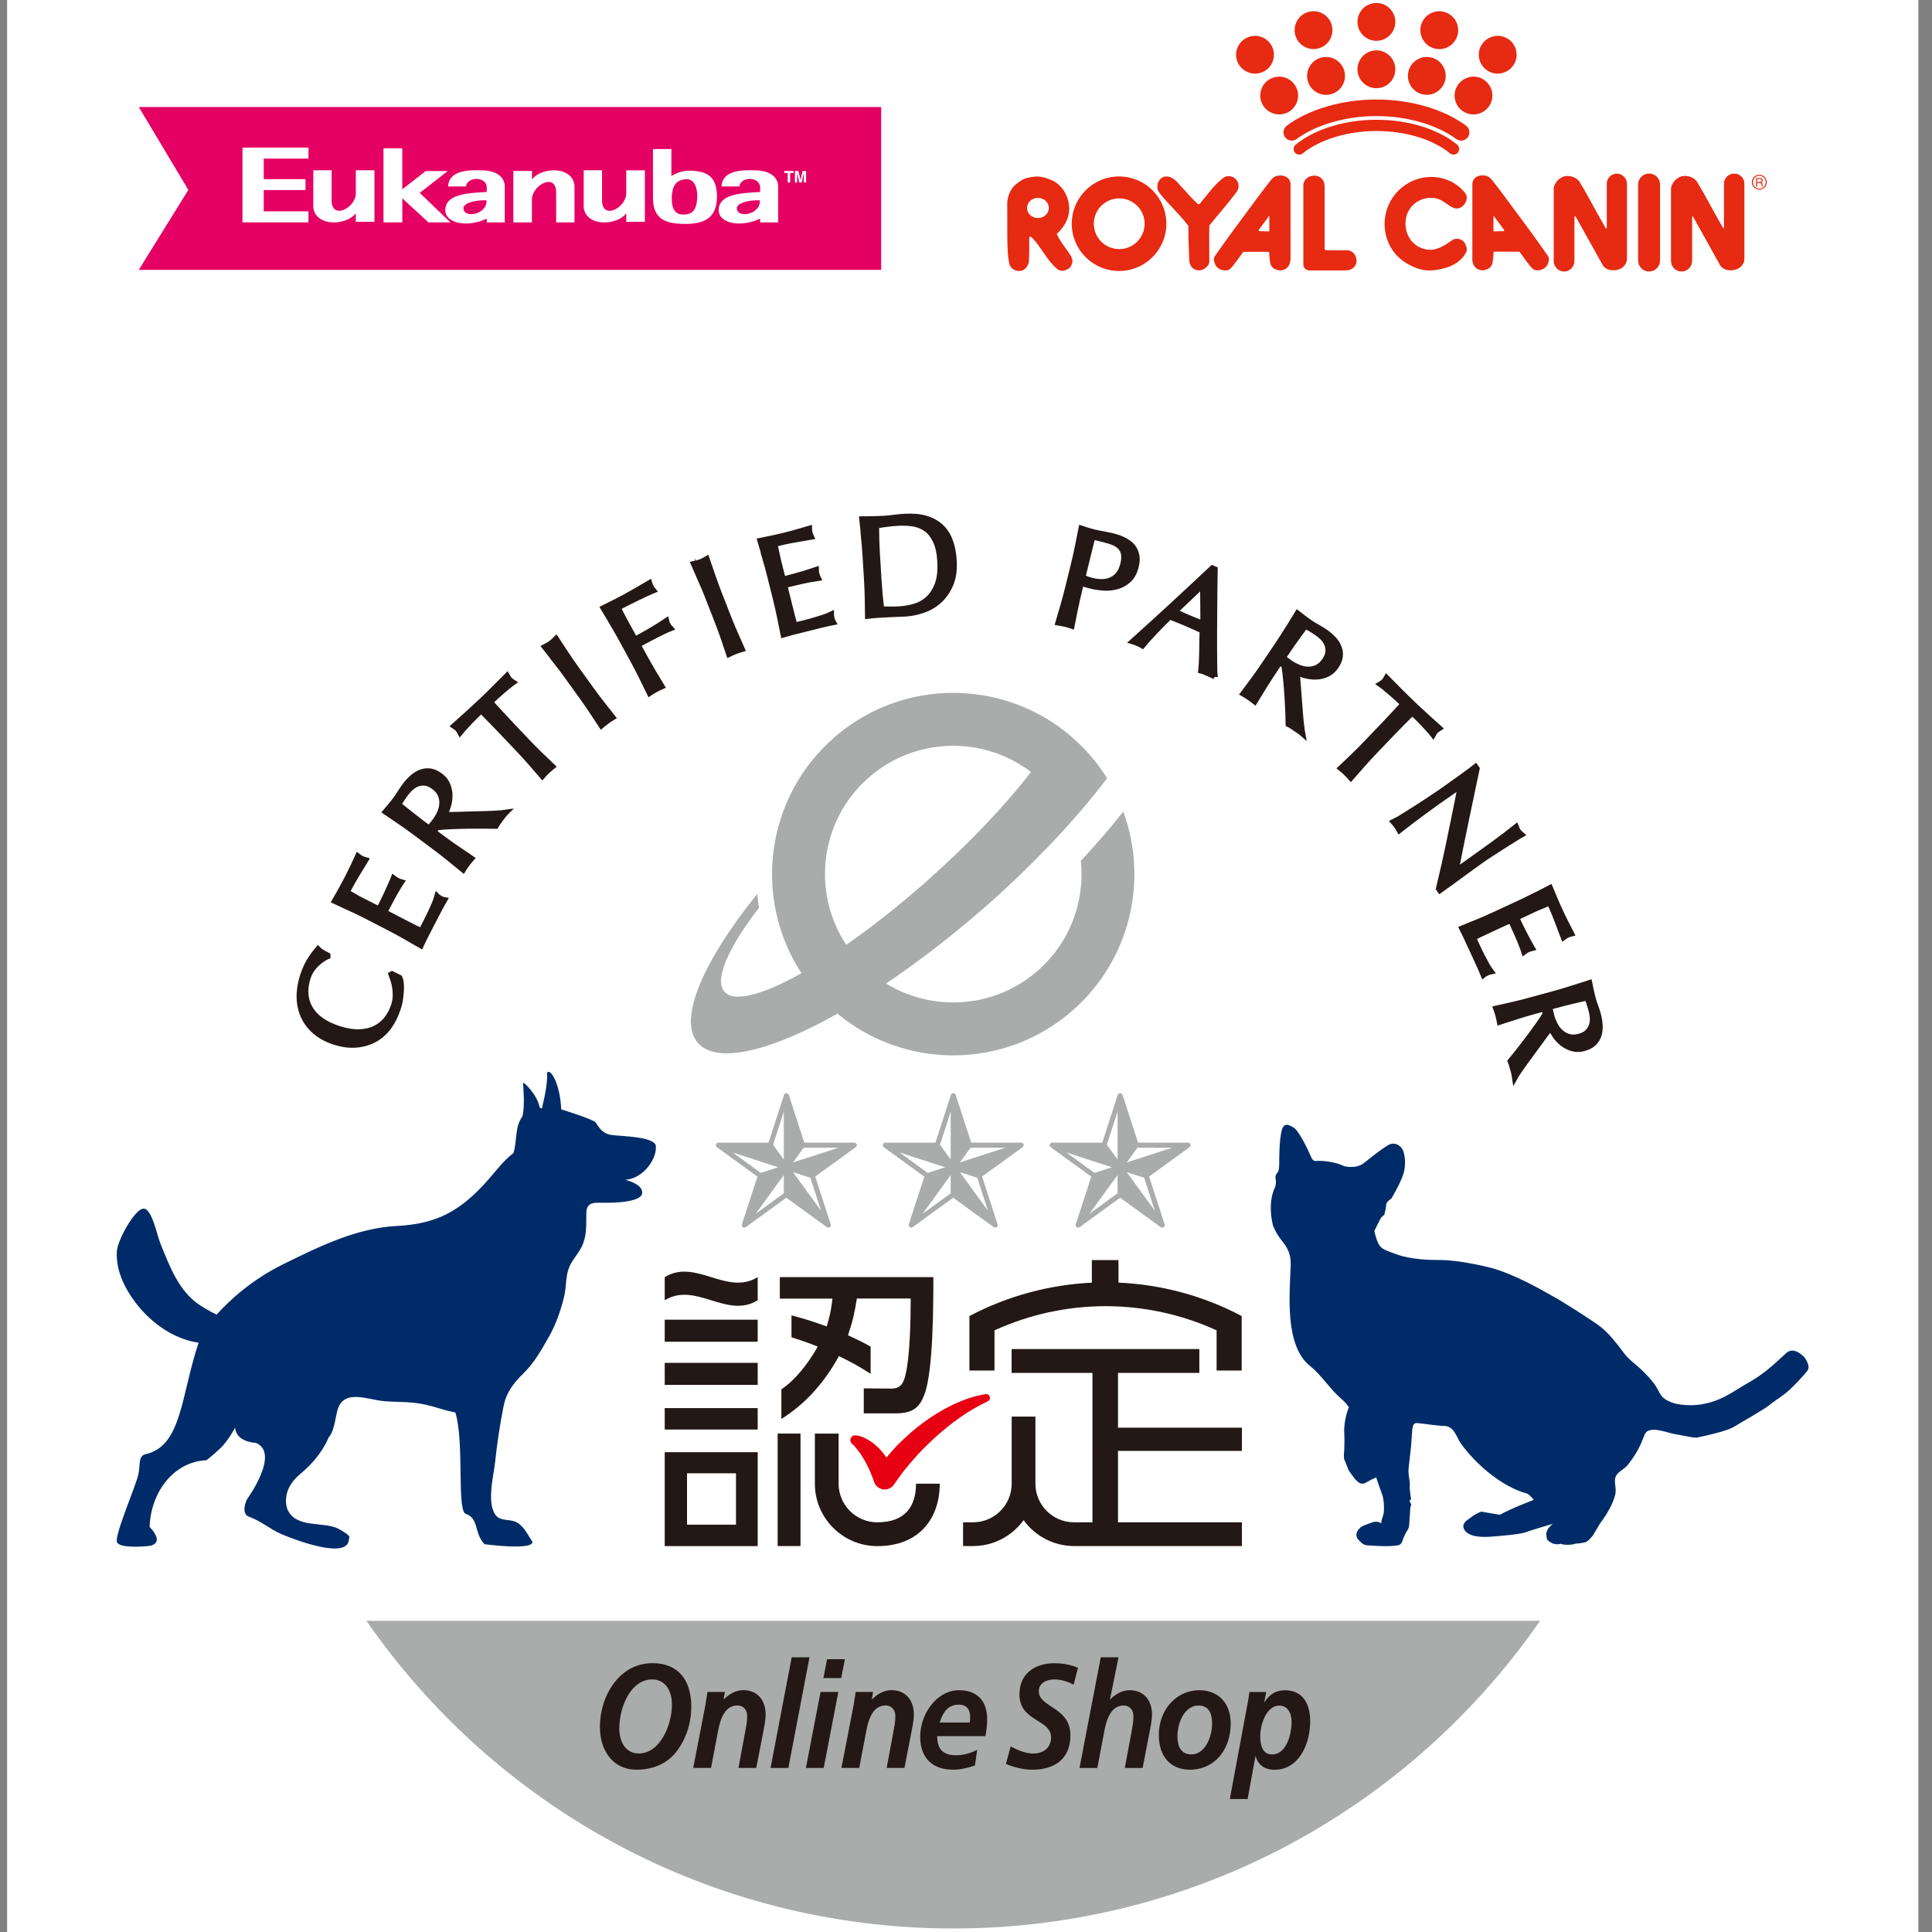 <svg fill="none" height="160" viewBox="0 0 160 160" width="160" xmlns="http://www.w3.org/2000/svg" xmlns:xlink="http://www.w3.org/1999/xlink"><rect x="0" y="0" width="160" height="160" fill="#808080" stroke="none"/><clipPath id="a"><path d="m0 0h160v160h-160z"/></clipPath><clipPath id="b"><path d="m11.494 8.861h61.48v13.486h-61.48z"/></clipPath><clipPath id="c"><path d="m83.415.245h62.902v22.242h-62.902z"/></clipPath><g clip-path="url(#a)"><path d="m158.871-19.512h-158.283v197.856h158.283z" fill="#fff"/><g fill="#231815"><path d="m33.194 81.355c.022.168.034.363.022.581-.011.223-.028.464-.067.732-.034.268-.095.536-.184.81-.184.586-.441 1.1-.759 1.547-.324.447-.715.793-1.167 1.044-.452.251-.96.402-1.519.452-.558.05-1.15-.028-1.781-.223-.631-.201-1.161-.475-1.591-.838-.43-.357-.759-.776-.983-1.251-.223-.475-.346-1-.363-1.563-.017-.57.073-1.161.262-1.776.156-.491.346-.921.57-1.296.229-.374.463-.692.698-.96.084.089.212.184.38.279s.307.168.419.229v.073c-.112.045-.246.117-.397.218s-.313.218-.469.368c-.162.145-.313.318-.452.519-.14.201-.251.436-.335.704-.14.436-.195.866-.173 1.284.022.419.14.815.341 1.184.207.369.508.704.91 1.0.402.296.91.542 1.524.737.614.196 1.173.285 1.67.268.497-.017.938-.117 1.318-.302.38-.184.698-.447.961-.776.257-.33.458-.715.598-1.15.084-.268.128-.525.134-.771 0-.246-.011-.48-.045-.698s-.078-.419-.14-.609c-.061-.184-.112-.346-.162-.475l.056-.028.625.307c.039.084.073.212.095.38z" stroke="#231815" stroke-miterlimit="10" stroke-width=".475"/><path d="m29.084 75.252c-.452-.212-.905-.419-1.357-.631.173-.302.346-.609.514-.91s.335-.609.497-.921c.162-.313.313-.62.463-.932.145-.307.296-.625.441-.944.095.073.19.14.296.19.106.056.212.095.33.128-.129.212-.246.408-.357.586-.106.179-.223.363-.341.558-.117.196-.246.413-.38.648-.134.234-.29.525-.464.866.218.123.424.24.62.352.195.117.419.24.676.368.268.14.536.274.793.402.257.128.452.229.581.296.156-.301.296-.581.413-.826.117-.246.223-.469.318-.676s.179-.396.257-.57.151-.341.212-.503c.095.073.195.14.307.195.106.056.212.095.329.129-.112.168-.24.368-.374.603-.14.229-.268.464-.396.704-.129.234-.246.458-.357.67s-.201.374-.268.502c.061.034.129.067.201.112.073.039.162.089.274.145l.402.207.62.324c.397.207.72.368.977.497.257.128.452.223.586.285.117-.229.246-.469.374-.726.134-.262.262-.525.385-.782.123-.257.229-.503.329-.737s.173-.441.223-.625c.039.039.089.073.145.112.056.034.112.061.156.089.112.056.207.095.285.106-.173.301-.341.609-.503.916-.162.307-.324.62-.486.938-.162.318-.329.631-.486.944-.162.313-.318.631-.469.955-.43-.251-.86-.497-1.29-.743-.43-.246-.871-.486-1.329-.72l-1.781-.921c-.458-.235-.91-.458-1.362-.67z" stroke="#231815" stroke-miterlimit="10" stroke-width=".475"/><path d="m33.183 68.082c-.408-.279-.826-.564-1.251-.854.145-.173.29-.341.43-.508.14-.168.279-.341.413-.525.134-.179.257-.363.374-.553.117-.184.24-.369.374-.553.195-.262.408-.491.631-.692.229-.201.464-.346.709-.435s.503-.117.771-.084c.262.039.536.162.815.369.302.223.508.48.62.776.117.296.173.592.168.888 0 .296-.05.586-.134.866-.089.279-.184.519-.296.72.151 0 .357-.011.625-.017.268 0 .558-.011.882-.022.324-.011.659-.022 1.011-.028s.687-.022 1.011-.028c.324-.011.625-.022.899-.045.274-.017.491-.039.642-.061-.084.084-.156.173-.229.268-.067.095-.14.19-.207.279-.067.089-.134.179-.201.274-.067.095-.129.19-.184.285-.201 0-.503-.011-.905-.011-.402 0-.843 0-1.312 0-.469.005-.944.022-1.418.039-.475.022-.893.05-1.245.095l-.268.357.681.508c.413.307.821.603 1.234.882.413.285.815.558 1.217.827-.117.134-.24.285-.363.447-.123.162-.229.318-.324.475-.374-.307-.754-.62-1.139-.932s-.787-.625-1.2-.932l-1.608-1.201c-.413-.307-.821-.603-1.228-.882zm2.585.257c.084-.101.173-.212.262-.335.145-.196.274-.413.385-.653.112-.24.179-.491.201-.748.022-.257-.017-.508-.117-.765-.101-.251-.285-.486-.57-.692-.246-.179-.48-.285-.704-.313-.229-.028-.441 0-.642.067-.201.073-.38.184-.542.324-.162.145-.302.296-.419.458-.162.218-.29.402-.391.553-.101.151-.179.279-.24.391.335.268.664.536.994.798.33.263.659.519.994.771l.536.397c.084-.073.168-.162.251-.257z" stroke="#231815" stroke-miterlimit="10" stroke-width=".475"/><path d="m39.839 58.847c-.145.14-.301.285-.458.441-.156.156-.313.313-.469.475-.151.162-.302.318-.436.469-.14.151-.257.296-.363.424-.067-.128-.14-.234-.212-.313-.061-.061-.156-.134-.29-.223.385-.341.754-.676 1.122-1.005.363-.329.732-.67 1.106-1.022s.732-.704 1.078-1.05.704-.704 1.067-1.067c.078.14.151.246.212.313.067.073.168.145.29.223-.134.095-.279.207-.441.341-.162.129-.324.268-.491.413-.168.145-.335.29-.497.441-.162.151-.318.296-.464.435.536.598 1.083 1.189 1.636 1.776l1.385 1.457c.352.374.709.732 1.067 1.083.357.346.709.687 1.061 1.022-.14.112-.285.24-.43.374-.145.14-.279.274-.397.413-.313-.368-.637-.737-.966-1.111-.33-.374-.67-.748-1.022-1.122l-1.385-1.457c-.558-.586-1.122-1.161-1.686-1.731z" stroke="#231815" stroke-miterlimit="10" stroke-width=".475"/><path d="m46.059 54.77c-.307-.391-.62-.787-.938-1.189.089-.045.179-.095.262-.14.084-.045.162-.095.235-.151.078-.056.151-.112.218-.179s.14-.134.212-.207c.279.43.558.849.832 1.262s.558.826.86 1.245l1.173 1.631c.301.419.603.821.91 1.212.307.391.614.776.91 1.156-.156.095-.313.196-.475.318-.162.117-.313.234-.452.352-.262-.402-.53-.815-.81-1.228-.274-.413-.564-.832-.866-1.245l-1.173-1.631c-.301-.419-.603-.821-.91-1.206z" stroke="#231815" stroke-miterlimit="10" stroke-width=".475"/><path d="m50.75 51.649c-.251-.424-.514-.86-.776-1.295.313-.156.625-.307.938-.464.307-.156.62-.318.927-.486.307-.168.614-.341.927-.525.307-.184.642-.38 1.005-.592.034.112.078.223.134.324s.123.201.195.29c-.195.078-.43.184-.698.307-.268.123-.542.257-.815.391-.274.14-.542.268-.793.397s-.464.24-.625.329c.123.246.24.475.357.698.117.223.234.441.352.659.129.24.251.458.363.659.112.201.229.408.346.625.452-.246.893-.497 1.329-.748.435-.251.854-.519 1.262-.793.028.117.073.229.129.329.056.101.123.196.207.285-.184.073-.385.162-.603.268s-.452.218-.687.341c-.234.117-.475.246-.715.374-.24.128-.469.257-.687.374l.475.871c.246.452.497.893.748 1.318.257.43.508.849.759 1.262-.168.073-.335.156-.514.251-.179.095-.341.195-.491.296-.212-.435-.424-.877-.648-1.323-.223-.447-.452-.893-.698-1.346l-.961-1.764c-.246-.452-.497-.888-.748-1.312z" stroke="#231815" stroke-miterlimit="10" stroke-width=".475"/><path d="m58.07 48.087c-.195-.452-.402-.916-.609-1.385.101-.022.196-.045.285-.067.089-.022.179-.05.268-.084.089-.034.173-.073.257-.117.084-.045.168-.095.257-.145.162.486.329.966.491 1.429.162.469.335.938.519 1.418l.732 1.871c.184.48.38.949.581 1.402.201.458.397.905.592 1.346-.173.05-.352.112-.542.184-.19.073-.363.151-.525.229-.151-.458-.313-.921-.475-1.396-.162-.469-.335-.944-.525-1.424l-.732-1.871c-.184-.48-.38-.944-.575-1.396z" stroke="#231815" stroke-miterlimit="10" stroke-width=".475"/><path d="m63.386 46.221c-.14-.48-.279-.955-.424-1.435.346-.067.687-.14 1.022-.212.341-.073.676-.151 1.016-.234.341-.084.676-.173 1.005-.268.33-.095.664-.19 1-.29 0 .117.022.234.05.346s.067.223.117.33c-.246.045-.469.084-.676.117s-.419.073-.648.112c-.229.039-.475.089-.743.14-.268.056-.586.128-.955.218.05.246.101.475.145.698.045.223.101.475.168.754.073.296.145.581.218.86.073.279.129.491.162.631.329-.084.631-.162.893-.234.263-.073.503-.145.72-.207.218-.067.413-.128.598-.184.184-.056.352-.117.519-.173 0 .117.022.24.056.357.028.112.067.223.117.329-.201.028-.435.067-.698.112-.262.05-.525.106-.787.168-.262.061-.508.117-.737.173-.229.056-.413.095-.553.129.017.067.034.14.05.223.017.078.039.179.067.302l.112.441.168.681c.106.43.195.787.268 1.061.073.279.134.491.173.631.251-.061.514-.129.793-.196.285-.073.57-.145.838-.229.274-.078.53-.162.771-.24s.447-.162.62-.246c0 .056 0 .117.017.184.011.067.022.123.039.179.028.123.067.218.106.285-.346.067-.681.145-1.022.229-.335.084-.676.168-1.028.257-.346.089-.692.173-1.033.257s-.681.179-1.027.279c-.095-.491-.196-.977-.296-1.457-.101-.486-.212-.977-.335-1.474l-.486-1.949c-.123-.497-.257-.988-.397-1.463z" stroke="#231815" stroke-miterlimit="10" stroke-width=".475"/><path d="m71.556 44.507c-.05-.491-.101-.994-.156-1.508.296 0 .592-.006.882-.011.29-.006.586-.017.882-.034.296-.017.586-.045.877-.084.29-.039.581-.067.877-.084.681-.039 1.273.011 1.77.162.497.151.91.38 1.24.692.33.313.581.704.754 1.173.173.469.279 1.005.313 1.603.045.776-.045 1.441-.285 1.988-.234.547-.553 1-.949 1.351-.396.352-.838.609-1.335.776-.491.168-.966.262-1.424.29-.263.017-.525.028-.782.034s-.519.022-.782.034c-.263.017-.525.034-.782.045-.257.017-.514.039-.782.073-.006-.486-.017-.972-.022-1.474-.011-.497-.034-1.005-.061-1.519l-.123-2.005c-.034-.514-.073-1.016-.123-1.508zm1.418 5.919c.168.028.391.045.67.045s.57 0 .866-.022c.43-.028.849-.101 1.273-.229.419-.129.793-.341 1.111-.642.324-.301.575-.698.759-1.2.184-.497.251-1.134.207-1.899-.039-.676-.156-1.228-.352-1.653-.196-.424-.441-.754-.748-.988s-.664-.391-1.072-.463c-.408-.073-.854-.095-1.335-.067-.352.022-.676.05-.977.095-.301.039-.57.084-.81.128 0 .374.005.765.017 1.173.011.408.034.821.056 1.24l.123 2.005c.05.838.123 1.658.218 2.468z" stroke="#231815" stroke-miterlimit="10" stroke-width=".475"/><path d="m89.257 45.255c.101-.486.196-.977.296-1.485.179.061.357.117.542.173.184.056.363.106.547.151.089.022.201.045.329.067.128.022.263.05.397.078s.262.056.385.078c.123.022.223.045.307.061.112.028.251.067.419.117.162.05.335.112.508.195.179.084.346.184.508.307.162.117.301.268.413.452.112.179.184.391.223.625.039.24.017.514-.061.832-.123.497-.329.877-.62 1.134s-.614.435-.972.53c-.357.095-.72.134-1.083.106-.368-.028-.687-.073-.955-.14-.173-.045-.335-.084-.475-.123-.145-.039-.29-.084-.435-.134l-.151.625c-.123.497-.234.994-.335 1.48-.101.486-.196.972-.29 1.446-.168-.056-.352-.112-.553-.156-.196-.05-.385-.084-.558-.112.14-.464.274-.933.413-1.413s.268-.966.391-1.469l.48-1.949c.123-.497.234-.988.329-1.474zm1.173 2.842c.234.056.48.089.743.101.263.006.514-.034.759-.123.24-.089.458-.24.653-.452.195-.212.335-.514.43-.899.078-.324.101-.603.061-.826-.039-.229-.129-.419-.263-.57s-.313-.279-.536-.38c-.223-.101-.486-.184-.776-.257l-1.022-.251-.826 3.367c.24.123.503.218.782.29z" stroke="#231815" stroke-miterlimit="10" stroke-width=".475"/><path d="m100.608 56.032c-.094-.056-.184-.106-.273-.145-.089-.039-.184-.078-.285-.123-.1-.045-.195-.084-.285-.123-.089-.039-.19-.073-.296-.101.022-.184.039-.413.05-.681.017-.268.022-.553.028-.849 0-.296.011-.603.017-.91 0-.307.011-.598.022-.877-.229-.106-.458-.212-.692-.318s-.469-.207-.704-.307c-.223-.095-.441-.19-.659-.274-.218-.089-.435-.179-.659-.263-.469.458-.905.899-1.307 1.329-.402.424-.72.782-.955 1.072-.117-.067-.246-.128-.385-.19-.145-.061-.279-.112-.408-.151 1.117-1.005 2.217-2.005 3.3-3.004 1.083-1 2.178-2.021 3.284-3.06l.206.089c-.005.491-.011 1.016-.022 1.586-.005.57-.011 1.145-.017 1.726 0 .581-.005 1.161-.011 1.737v1.608c0 .497.006.938.011 1.335 0 .391.017.692.039.905zm-3.322-5.377c.184.078.38.168.575.257.195.095.391.179.575.257.201.084.402.168.603.251s.402.162.609.24l-.022-3.233-2.34 2.222z" stroke="#231815" stroke-miterlimit="10" stroke-width=".475"/><path d="m106.662 52.089c.262-.419.525-.849.793-1.29.179.14.352.274.53.408.174.129.352.263.542.385.184.129.374.24.57.346.189.106.379.223.569.346.274.184.514.38.721.598.212.218.368.447.469.692.106.246.145.497.117.765-.023.263-.134.542-.33.832-.206.307-.458.53-.748.659-.29.129-.581.201-.882.212-.296.011-.586-.022-.871-.095s-.525-.162-.732-.262c.011.151.028.357.045.62.017.268.039.558.067.882.028.324.05.659.078 1.011s.056.687.078 1.011c.028.324.056.62.09.893.033.274.061.486.089.636-.089-.078-.179-.151-.279-.212-.095-.067-.196-.128-.291-.195-.089-.061-.184-.123-.279-.19-.095-.067-.195-.123-.296-.168 0-.201-.016-.502-.028-.905-.016-.402-.039-.843-.067-1.312-.028-.469-.067-.944-.111-1.418-.039-.475-.095-.888-.157-1.24l-.368-.246-.475.709c-.285.424-.564.849-.821 1.273-.262.424-.519.843-.77 1.256-.14-.112-.296-.223-.464-.341-.167-.112-.329-.212-.486-.301.291-.385.581-.782.877-1.184s.586-.815.871-1.24l1.123-1.664c.284-.424.558-.849.82-1.273zm-.128 2.596c.1.078.217.162.346.246.201.134.424.251.67.352s.497.156.754.162c.257.011.508-.039.754-.151.245-.112.469-.313.664-.603.168-.251.262-.491.279-.72s-.017-.441-.1-.637c-.084-.195-.201-.374-.352-.525-.151-.151-.307-.285-.475-.396-.223-.151-.419-.274-.569-.363-.157-.089-.291-.162-.402-.218-.252.346-.503.687-.749 1.028-.245.341-.491.687-.725 1.033l-.369.553c.078.078.168.162.268.24z" stroke="#231815" stroke-miterlimit="10" stroke-width=".475"/><path d="m116.216 58.3c-.145-.14-.302-.285-.464-.436-.161-.151-.329-.296-.496-.441-.168-.145-.336-.285-.492-.413-.162-.134-.307-.246-.441-.341.123-.072.223-.151.302-.229.061-.061.128-.162.206-.301.363.368.715.72 1.061 1.072.346.346.704.698 1.078 1.055.368.357.737.698 1.1 1.027.363.33.737.67 1.117 1.011-.134.084-.235.162-.302.229-.067.073-.14.173-.207.302-.1-.129-.223-.274-.362-.424-.14-.156-.285-.313-.436-.475-.151-.162-.307-.318-.463-.475-.157-.156-.308-.301-.458-.441-.57.564-1.14 1.139-1.698 1.72l-1.39 1.452c-.358.368-.698.743-1.028 1.117-.329.374-.653.743-.971 1.106-.118-.134-.252-.274-.397-.413s-.29-.268-.43-.38c.352-.33.704-.67 1.061-1.016.358-.346.715-.704 1.072-1.078l1.391-1.452c.558-.586 1.105-1.173 1.647-1.77z" stroke="#231815" stroke-miterlimit="10" stroke-width=".475"/><path d="m120.086 69.427c.302-1.452.592-2.904.882-4.35-.184.117-.424.285-.726.486-.301.207-.709.491-1.222.854-.134.095-.296.212-.492.357-.195.145-.396.29-.614.447-.212.156-.43.318-.648.48s-.419.318-.603.458-.346.268-.486.374c-.139.106-.229.184-.279.223-.061-.112-.134-.229-.218-.346-.089-.129-.178-.24-.268-.341.073-.034.201-.101.386-.207.184-.106.396-.234.642-.391.245-.156.514-.324.804-.508s.581-.368.865-.558c.285-.19.564-.374.838-.558.268-.184.514-.346.72-.497.609-.435 1.134-.804 1.569-1.122.436-.313.754-.553.961-.72l.106.151c-.145.687-.302 1.418-.464 2.2-.167.782-.329 1.552-.485 2.323-.157.765-.307 1.491-.447 2.178-.14.687-.251 1.279-.335 1.776l1.295-.921c.665-.475 1.313-.938 1.938-1.396s1.206-.899 1.742-1.329c.056.151.117.268.184.357.056.078.14.168.263.274-.151.084-.369.223-.659.402-.29.184-.603.38-.927.586-.329.212-.648.419-.96.62-.313.201-.564.368-.749.502-.162.112-.346.246-.569.408-.218.151-.441.313-.67.486-.235.168-.469.341-.704.514-.234.173-.458.335-.659.48-.206.151-.379.279-.536.385-.139.101-.245.173-.312.223l-.095-.134c.323-1.329.636-2.719.938-4.171z" stroke="#231815" stroke-miterlimit="10" stroke-width=".475"/><path d="m127.043 74.219c.441-.229.888-.452 1.329-.687.134.324.268.648.402.966s.274.637.424.955c.146.318.296.631.453.938.156.307.312.614.474.927-.117.028-.229.067-.335.117-.106.05-.206.106-.301.179-.089-.234-.173-.447-.246-.642-.072-.196-.151-.397-.229-.614-.084-.218-.173-.447-.279-.704-.106-.251-.235-.553-.396-.899-.229.095-.447.19-.659.274-.213.084-.447.184-.709.307-.274.128-.542.251-.805.38-.262.123-.457.218-.591.279.145.313.273.586.396.832s.234.469.341.664c.106.201.201.385.296.553.089.168.178.33.262.475-.117.028-.229.067-.346.117-.106.05-.207.106-.302.179-.061-.196-.145-.413-.245-.664-.101-.251-.201-.497-.313-.743s-.212-.475-.307-.692c-.095-.218-.173-.391-.229-.514-.062.028-.134.061-.207.089-.078.028-.167.072-.285.123l-.413.19-.636.296c-.402.184-.732.341-.994.464-.263.123-.458.223-.587.29.106.235.224.48.341.743.123.268.251.53.38.782.128.251.257.491.379.709.123.223.241.408.358.564-.056.011-.117.028-.179.05-.061.022-.117.05-.167.073-.112.05-.201.106-.263.156-.134-.324-.273-.642-.419-.961-.145-.313-.29-.636-.441-.96s-.296-.648-.447-.966c-.145-.318-.301-.637-.463-.955.463-.19.921-.374 1.379-.564.458-.19.916-.391 1.385-.609l1.82-.843c.469-.218.922-.435 1.369-.664z" stroke="#231815" stroke-miterlimit="10" stroke-width=".475"/><path d="m130.187 81.869c.469-.151.949-.301 1.44-.463.045.223.09.441.134.653.045.212.101.43.157.648.061.218.128.43.206.631.079.207.146.419.207.637.089.313.14.625.156.927.017.301-.011.581-.095.832-.078.251-.217.469-.407.653-.19.184-.458.324-.793.419-.363.101-.693.101-.994.011-.302-.089-.57-.229-.804-.413-.235-.184-.43-.402-.598-.642-.167-.24-.296-.463-.385-.676-.089.123-.212.29-.368.502-.162.212-.336.452-.525.715-.19.262-.391.536-.598.815-.206.285-.407.558-.597.815-.19.262-.363.508-.52.737-.156.229-.273.408-.346.542-.017-.117-.039-.229-.067-.346-.033-.112-.061-.223-.095-.335-.028-.106-.061-.212-.089-.324-.034-.112-.067-.218-.112-.318.129-.156.318-.391.57-.709.251-.313.519-.659.804-1.039.285-.374.564-.759.843-1.145s.508-.732.687-1.044l-.117-.43-.821.223c-.497.134-.983.279-1.458.43-.474.151-.943.301-1.401.452-.034-.179-.073-.363-.129-.558s-.111-.38-.173-.547c.469-.106.949-.212 1.435-.324s.977-.234 1.469-.374l1.938-.53c.496-.134.977-.279 1.451-.43zm-1.793 1.882c.028.123.062.263.101.413.061.235.156.469.279.704s.274.441.463.614c.19.173.414.302.671.38.256.078.558.072.893-.022.29-.078.519-.201.681-.363.162-.162.274-.346.341-.547s.089-.413.078-.625c-.017-.212-.05-.419-.1-.614-.073-.262-.14-.48-.196-.648-.061-.168-.112-.313-.162-.43-.419.101-.832.195-1.24.29-.407.095-.815.201-1.222.313l-.643.173c.006.112.023.229.051.357z" stroke="#231815" stroke-miterlimit="10" stroke-width=".475"/></g><path d="m30.346 134.23c10.665 15.395 28.45 25.479 48.597 25.479 20.147 0 37.937-10.084 48.597-25.479z" fill="#aaabab"/><path d="m70.958 94.846s.011-.028.006-.039c0-.011-.011-.017-.017-.028 0-.011 0-.022 0-.034-.006-.011-.022-.017-.028-.028-.017-.022-.028-.034-.05-.05-.022-.011-.045-.022-.067-.022-.011 0-.022-.017-.039-.017h-4.154l-1.284-3.953s-.017-.022-.022-.034c-.011-.022-.028-.039-.045-.056-.017-.017-.039-.022-.061-.034-.011 0-.022-.017-.039-.022-.011 0-.022.006-.034.006-.011 0-.022-.006-.034-.006-.017 0-.022.017-.039.022-.022.005-.039.017-.056.034-.022.017-.034.034-.045.056-.006.011-.022.017-.022.034l-1.279 3.953h-4.16s-.022.011-.039.017c-.022 0-.045.011-.067.022-.022.011-.034.028-.05.05-.011.011-.022.017-.028.028v.034c0 .011-.017.017-.017.028 0 .017.006.028.006.039 0 .022 0 .045.011.067.011.022.022.039.039.056.011.011.011.028.022.034l3.361 2.44-1.284 3.948v.039.072c.006.023.017.045.028.062.005.011.005.028.017.039.006.006.017 0 .028.011.011.006.011.022.022.028.028.017.061.022.095.022.039 0 .078-.016.112-.033h.011l3.362-2.44 3.361 2.44h.011c.034.022.073.033.112.033.112 0 .212-.089.212-.212 0-.044-.017-.089-.039-.123l-1.262-3.892 3.361-2.44s.011-.022.022-.034c.017-.017.028-.034.039-.056.011-.022.011-.045.011-.067zm-5.288 2.222 1.441.469.888 2.736zm0-.798.888-1.223h2.876zm-.759 2.558-2.329 1.692 2.329-3.205zm0-6.762v3.959l-.888-1.223zm-.464 4.601-1.441.469-2.329-1.692z" fill="#aaabab"/><path d="m84.779 94.846s.011-.028.006-.039c0-.011-.011-.017-.017-.028 0-.011 0-.022 0-.034-.006-.011-.022-.017-.028-.028-.017-.022-.028-.034-.05-.05-.022-.011-.045-.022-.067-.022-.011 0-.022-.017-.039-.017h-4.154l-1.284-3.953s-.017-.022-.022-.034c-.011-.022-.028-.039-.045-.056-.017-.017-.039-.022-.061-.034-.011 0-.022-.017-.039-.022-.011 0-.022.006-.034.006-.011 0-.022-.006-.034-.006-.017 0-.022.017-.039.022-.022.005-.039.017-.056.034-.022.017-.034.034-.045.056-.006.011-.022.017-.022.034l-1.279 3.953h-4.16s-.022.011-.039.017c-.022 0-.045.011-.067.022-.022.011-.034.028-.05.05-.011.011-.022.017-.028.028v.034c0 .011-.017.017-.017.028 0 .017.005.028.005.039 0 .022 0 .045.011.067.011.022.022.039.039.056.011.011.011.028.022.034l3.362 2.44-1.284 3.948v.039.072c.005.023.017.045.028.062.006.011.006.028.017.039.006.006.017 0 .028.011.011.006.011.022.022.028.028.017.061.022.095.022.039 0 .078-.016.112-.033h.011l3.361-2.44 3.361 2.44h.011c.034.022.073.033.112.033.112 0 .212-.089.212-.212 0-.044-.017-.089-.039-.123l-1.262-3.892 3.361-2.44s.011-.022.022-.034c.017-.017.028-.034.039-.056.011-.022.011-.045.011-.067zm-5.288 2.222 1.441.469.888 2.736zm0-.798.888-1.223h2.876zm-.759 2.558-2.329 1.692 2.329-3.205zm0-6.762v3.959l-.888-1.223zm-.464 4.601-1.441.469-2.329-1.692z" fill="#aaabab"/><path d="m98.599 94.846s.011-.028.006-.039c0-.011-.011-.017-.017-.028 0-.011 0-.022 0-.034-.006-.011-.022-.017-.028-.028-.017-.022-.028-.034-.05-.05-.022-.011-.045-.022-.067-.022-.011 0-.022-.017-.039-.017h-4.154l-1.284-3.953s-.017-.022-.028-.034c-.011-.022-.022-.039-.045-.056-.017-.017-.034-.022-.061-.034-.011 0-.022-.017-.039-.022-.011 0-.022.006-.034.006s-.022-.006-.034-.006c-.017 0-.022.017-.039.022-.022.005-.039.017-.056.034-.022.017-.034.034-.045.056-.006.011-.022.017-.022.034l-1.279 3.953h-4.154s-.022.011-.039.017c-.022 0-.045.011-.067.022-.022.011-.034.028-.05.05-.011.011-.022.017-.028.028v.034c0 .011-.017.017-.017.028 0 .017.006.028.006.039 0 .022 0 .045.017.067.011.022.022.039.039.056.011.011.011.028.022.034l3.362 2.44-1.284 3.948v.039.072c0 .023.017.045.028.062.005.011.006.028.017.039.006.006.022 0 .028.011.011.006.011.022.022.028.028.017.061.022.095.022.039 0 .078-.016.112-.033h.011l3.361-2.44 3.361 2.44h.011c.034.022.067.033.112.033h.005c.112 0 .212-.089.212-.212 0-.044-.017-.089-.039-.123l-1.262-3.892 3.361-2.44s.011-.022.022-.034c.017-.017.028-.034.039-.056.011-.022.011-.045.017-.067zm-5.288 2.222 1.441.469.888 2.736zm0-.798.888-1.223h2.876zm-.759 2.558-2.329 1.692 2.329-3.205zm0-6.762v3.959l-.888-1.223zm-.469 4.601-1.441.469-2.329-1.692z" fill="#aaabab"/><path d="m89.513 71.293c.346 3.317-.877 6.745-3.579 9.102-3.591 3.138-8.694 3.423-12.553 1.055 2.596-1.748 5.327-3.836 8.052-6.209 1.893-1.653 3.635-3.322 5.227-4.975.156-.168.324-.33.48-.497.486-.514.955-1.027 1.413-1.536 1.122-1.256 2.15-2.485 3.049-3.674.022-.034.056-.073.078-.112-.419-.67-.893-1.318-1.429-1.932-5.456-6.243-14.937-6.885-21.18-1.429-5.707 4.987-6.729 13.34-2.697 19.51-3.172 1.781-5.562 2.446-6.371 1.541-.882-.988.296-3.624 2.853-6.969-.067-.38-.106-.759-.145-1.139-4.512 5.612-6.595 10.408-4.914 12.341 1.563 1.787 6.003.704 11.559-2.424 5.567 4.629 13.826 4.668 19.454-.246 4.819-4.21 6.299-10.816 4.216-16.484-1.067 1.34-2.234 2.703-3.518 4.076zm-17.561-6.907c3.87-3.378 9.493-3.451 13.424-.458-.14.184-.274.363-.424.553-2.005 2.524-4.741 5.394-7.935 8.253-2.39 2.127-4.746 3.987-6.935 5.511-2.893-4.372-2.189-10.313 1.871-13.859z" fill="#aaabab"/><path d="m57.249 141.355c0 1.391-.464 2.748-1.284 3.775-.804.989-1.971 1.43-3.256 1.43-1.893 0-3.026-1.514-3.026-3.546 0-1.357.43-2.675 1.212-3.691.838-1.061 1.904-1.586 3.155-1.586 2.077 0 3.2 1.346 3.2 3.618zm-5.964 1.759c0 1.112.508 2.1 1.619 2.1 1.759 0 2.742-2.345 2.742-4.043 0-1.139-.53-2.088-1.636-2.088-1.792 0-2.719 2.312-2.719 4.031z" fill="#231815"/><path d="m58.444 141.026c.067-.38.123-.709.145-.905h1.441l-.101.609h.022c.408-.413.966-.759 1.608-.759 1.111 0 1.848.77 1.848 2.016 0 .474-.112.977-.184 1.368l-.592 3.054h-1.474l.553-2.971c.078-.43.168-.854.168-1.317 0-.525-.329-.883-.804-.883-1.022 0-1.396 1.061-1.586 2.005l-.603 3.166h-1.474l1.044-5.389z" fill="#231815"/><path d="m65.564 137.251h1.474l-1.748 9.163h-1.474z" fill="#231815"/><path d="m67.954 140.121h1.474l-1.212 6.293h-1.474zm.542-2.714h1.474l-.307 1.563h-1.474z" fill="#231815"/><path d="m70.718 141.026c.067-.38.123-.709.145-.905h1.441l-.101.609h.022c.408-.413.966-.759 1.608-.759 1.111 0 1.848.77 1.848 2.016 0 .474-.112.977-.184 1.368l-.592 3.054h-1.474l.553-2.971c.078-.43.168-.854.168-1.317 0-.525-.33-.883-.804-.883-1.022 0-1.396 1.061-1.586 2.005l-.603 3.166h-1.474l1.044-5.389z" fill="#231815"/><path d="m77.614 143.773c0 1.161.558 1.591 1.575 1.591.603 0 1.189-.173 1.737-.452l-.184 1.296c-.57.195-1.201.351-1.804.351-1.631 0-2.731-.882-2.731-2.747s1.363-3.836 3.222-3.836c1.396 0 2.323.793 2.323 2.395 0 .475-.056.944-.145 1.407h-3.993zm2.697-1.122c.022-.146.034-.28.034-.43 0-.676-.318-1.05-.932-1.05-.91 0-1.307.608-1.597 1.48z" fill="#231815"/><path d="m88.91 139.524c-.452-.257-1.033-.441-1.597-.441-.564 0-1.284.246-1.284.977 0 1.368 2.619 1.284 2.619 3.652 0 2.088-1.474 2.848-3.155 2.848-.737 0-1.496-.196-2.189-.475l.396-1.452c.592.307 1.223.587 1.882.587.737 0 1.463-.414 1.463-1.329 0-1.542-2.619-1.296-2.619-3.569 0-1.798 1.385-2.579 2.859-2.579.67 0 1.363.1 1.988.379l-.363 1.408z" fill="#231815"/><path d="m91.155 137.251h1.474l-.704 3.484h.022c.408-.413.966-.759 1.608-.759 1.111 0 1.848.77 1.848 2.016 0 .474-.112.977-.184 1.368l-.592 3.054h-1.474l.553-2.971c.078-.43.162-.854.162-1.317 0-.525-.329-.883-.804-.883-1.022 0-1.396 1.061-1.586 2.005l-.603 3.166h-1.474l1.759-9.163z" fill="#231815"/><path d="m101.921 142.734c0 2.212-1.374 3.825-3.378 3.825-1.608 0-2.574-1.1-2.574-2.87 0-2.099 1.452-3.713 3.356-3.713 1.53 0 2.596 1.027 2.596 2.764zm-1.541.011c0-.815-.251-1.502-1.122-1.502-1.167 0-1.748 1.43-1.748 2.569 0 .832.307 1.48 1.156 1.48 1.145 0 1.714-1.469 1.714-2.541z" fill="#231815"/><path d="m103.344 140.942c.056-.307.101-.547.123-.815h1.396l-.162.832h.023c.43-.67.954-.978 1.703-.978 1.407 0 2.077 1.061 2.077 2.552 0 1.966-.977 4.032-2.948 4.032-.648 0-1.318-.246-1.564-1.122h-.022l-.648 3.545h-1.474l1.496-8.041zm2.586.307c-1 0-1.564 1.469-1.564 2.569 0 .804.252 1.479.966 1.479 1.234 0 1.631-1.708 1.631-2.702 0-.771-.352-1.346-1.033-1.346z" fill="#231815"/><path d="m149.72 113.463c-.274.385-1.246 1.412-1.608 1.714-.358.357-1.067.765-1.525 1.145-.441.379-2.351 1.446-3.049 1.876-.714.379-2.412.726-2.792.809-.368.123-.692 0-2.088-.251-.603-.106-1.597-.547-2.2-.246-.24.123-.318.486-.436.737-.262.71-.72 1.441-1.189 2.039-.246.312-.586.469-.854.737-.341.346-.229.793-.185 1.217.045.452-.083.776-.257 1.206-.262.631-.647 1.201-1.049 1.754-.151.256-.575.966-.575.966s-.229.268-.358.396c-.134.128-.346.184-.346.184l-.503.078s-.15-.022-.396.062c-.229.067-.888.067-1.072-.039-.251.106-.648-.023-.648-.023s-.285-.128-.396-.256c-.101-.095-.134-.308-.134-.548s.223-.525.223-.525l.302-.295s-1.704.496-2.329.725c-.625.185-2.742.33-2.786.335-.665.045-1.798.062-2.189-.558-.279-.452.117-.748.391-.932.24-.207.854-.581 1.044-.581.184.05.804.134 1.502.257.81-.475 2.803-1.234 2.803-1.234s-.246-.341-.53-.509c-2.1-.563-4.255-2.423-5.501-4.148-.374-.514-.547-1.469-1.424-1.469-.474 0-1.569-.173-2.082-.223-.486-.09-.486.29-.525.513-.017.257-.056.844-.106 1.458-.056.586-.213 1.736-.213 2.027 0 .29.146.938.112 1.161-.033.212.078.972.101 1.067.028.123-.134.19-.134.19s.078.139.134.262c.05.078-.056.302-.056.302s-.045.793-.078 1.155c-.017.369-.017.542-.201.799-.19.262-.391.849-.391.849s-.028.178-.252.307c-.731.179-2.3.045-2.3.045s-.531 0-.653-.112c-.134-.062-.241-.19-.453-.397-.335-.469.028-.809.157-.949.134-.156.524-.29.904-.419.358-.167.676-.1.866.039-.028-.251.145-.541.206-.927.039-.435 0-1.15-.162-1.535-.15-.397-.368-1.028-.48-1.368-.072.089-.251.112-.759.407-.486.324-.754-.016-.944-.206-.179-.207-.569-.765-.569-.765s-.241-.626-.313-.793c-.084-.078-.084-.475-.084-.475s.084-.675.034-1.837c-.051-1.111.385-2.122.385-2.122s-.212-.34-.626-.692c-.954-.815-1.624-1.949-2.602-2.731-2.105-1.68-1.68-5.947-1.591-8.348.033-.977-.346-1.446-.452-1.647-.715-.91-.76-1.061-1.017-1.625-.413-1.742 0-2.814.112-3.032.106-.196.173-.547.106-.838-.089-.307.229-.614.229-.614s.073-.246.073-.704c0-.458 0-1.871.195-2.652.184-.754.625-.508 1.039-.246.424.307 1.15 1.798 1.368 2.329.218.536.419.397.592.397 1.368 0 2.155.43 2.155.43s1.016.29 1.67-.257c.664-.519 1.323-1.061 1.87-1.396.564-.391.977-.134 1.212.117.24.24.43 1.106.24 1.966-.184.821-1.055 2.261-1.055 2.261s-.397.246-.43.502c0 .223-.157.866-.157.866s-.201.078-.329.33c-.128.24-.497.988-.497.988s.128.62.341 1.05c.212.379.318.474 1.552.904 1.228.425 2.719.453 3.579.453s2.312.184 4.188.647c1.899.503 4.283 1.871 5.02 2.295.726.374 3.44 2.1 4.071 2.602.62.469 1.362 1.396 1.932 2.173.424.569.994.932 1.491 1.418.407.396.837.843 1.15 1.323.19.296.302.648.558.899.71.687 2.173.737 3.083.615 1.826-.263 2.797-1.145 4.232-1.938 1.441-.86 2.295-1.793 2.954-2.362.665-.542 1.469.385 1.469.385s.525.681.274 1.061z" fill="#002b69"/><path d="m54.307 94.829c-.318-.715-2.753-.715-3.618-.832-.866-.095-1.15-.759-1.346-1.027-.201-.285-2.865-1.095-2.865-1.095-.101-2.234-.932-3.445-1.178-3.032.089.972-.368 2.686-.368 2.686s0 .48-.246.151c-.223-1.089-1.368-2.133-1.368-2.005 0 .14.179 1.899-.056 2.781-.664.933-.419 2.049-.743 3.043-.782.57-1.396 1.413-2.038 2.144-2.301 2.635-4.283 3.719-7.622 3.886-3.317.173-6.371 1.675-9.336 3.133-2.664 1.306-4.495 2.998-5.584 4.21-.609-.29-1.15-.631-1.374-.776-1.731-1.128-2.496-3.172-3.261-5.065-.324-.798-.72-2.937-1.418-2.937s-2.161 2.586-2.211 3.557c-.073 1.374.486 2.686 1.228 3.78.91 1.346 2.178 2.496 3.618 3.178.614.29 1.262.491 1.927.586-1.469 4.378-1.374 8.543-4.372 9.23-.642.145-.447.821-.603 1.608-.134.832-2.01 5.099-1.787 5.674.207.564 2.446.34 2.446.34s1.737.012.257-1.602c.106-2.876 1.982-5.389 4.713-5.517 0 0 .525-.397 1.167-1.011.642-.614 1.2-1.686 1.2-1.686.084 1.217 1.725 1.262 1.725 1.262 2.044.865-.743 4.679-.743 4.679s-.598 1.217.234 1.463c.927.33 1.714 1.028 2.619 1.413.86.368 5.573 2.233 5.595.396 0-.111.324-.184-.86-.832-1.217-.642-3.54 0-4.233-1.613-.011-.023-.653-1.547 1.1-2.966 1.753-1.451 2.301-2.976 2.301-2.976.458-.497.553-1.524.709-2.161.475-1.976 2.53-.955 3.976-.849 1.022.079 2.049.023 3.06.224 1.251.246 1.508.458 2.758.703.737 2.39.14 7.712.793 8.365 1.217.402.709 1.564 1.619 2.546 4.473.537 3.953-.234 3.953-.234-.391-.575-.67-1.229-1.29-1.58-.48-.268-1.245-.101-1.631-.481-.916-.904-.285-3.322-.162-4.416.168-1.575.402-3.183.715-4.73.229-1.162.854-1.932 1.659-2.725.893-.882 1.424-1.848 2.049-2.932.603-1.049 1.011-2.211 1.301-3.395.201-.809.106-1.692.43-2.468.296-.703.888-1.228 1.15-1.954.318-.877.24-1.631.262-2.53.022-.709.413-.854 1.061-.837 3.931.095 3.557-.866 3.557-.866s.117-.625-1.402-1.033c1.58-.095 2.697-1.876 2.53-2.859z" fill="#002b69"/><path d="m81.975 115.707c-.034-.173-.201-.284-.374-.251-.229.05-.469.089-.698.145-.229.067-.464.123-.687.201-.223.079-.452.157-.67.252-.218.095-.441.178-.653.284-.854.414-1.67.911-2.435 1.48-.77.559-1.474 1.201-2.15 1.871-.307.329-.609.67-.899 1.016-.14-.207-.29-.408-.464-.597-.134-.151-.274-.291-.424-.419-.156-.129-.307-.257-.486-.363-.173-.106-.346-.212-.547-.291-.089-.039-.201-.078-.307-.111-.112-.034-.184-.034-.279-.051-.128-.022-.268.012-.368.118-.156.162-.151.413.006.569l.028.023c.061.061.151.123.19.178l.14.162c.095.118.19.235.279.358.179.245.33.508.486.77.145.268.279.542.402.821.117.285.229.57.324.854.061.179.179.341.346.458.419.296.994.196 1.29-.223l.011-.017c.246-.352.486-.709.754-1.05.268-.34.547-.675.832-.999.285-.33.581-.648.888-.961.313-.307.625-.608.949-.904.324-.296.659-.581 1-.854.341-.28.692-.542 1.05-.788.179-.134.363-.246.547-.368.179-.129.374-.224.564-.347.38-.223.771-.424 1.173-.619l.022-.012c.129-.061.201-.206.173-.346z" fill="#e60012"/><path d="m75.86 122.872c0 1.77-.804 3.2-3.205 3.2-1.77 0-3.205-1.435-3.205-3.2v-4.149h-1.966v4.149c0 2.853 2.317 5.171 5.171 5.171 3.484 0 5.171-2.312 5.171-5.171z" fill="#231815"/><path d="m62.749 116.613h-7.7v1.775h7.7z" fill="#231815"/><path d="m62.749 112.865h-7.7v1.826h7.7z" fill="#231815"/><path d="m55.049 128.042h7.7v-7.778h-7.7zm1.848-6.03h4.054v4.255h-4.054z" fill="#231815"/><path d="m72.102 113.775v-2.25c-.464-.268-1.011-.553-1.876-.944.38-1.117.536-1.798.737-3.043h4.456c0 1.647-.05 4.774-.43 6.315-.151.659-.38 1.145-1.167 1.145l-2.289-.022v2.071h2.697c1.496 0 1.977-.631 2.329-1.569.737-1.926.737-7.51.737-9.71h-12.715v1.776h4.361c-.078.608-.156 1.289-.48 2.3-1.575-.558-2.155-.709-2.915-.91v1.815c1.1.351 1.547.519 2.178.77-.866 1.541-1.988 2.865-3.015 3.54v2.452c2.105-1.318 3.624-3.127 4.763-5.204 1.167.558 1.748.91 2.636 1.468z" fill="#231815"/><path d="m62.749 109.291h-7.7v1.826h7.7z" fill="#231815"/><path d="m55.049 105.768v1.915c2.569-1.58 5.137 1.581 7.7 0v-1.915c-2.569 1.58-5.137-1.58-7.7 0z" fill="#231815"/><path d="m66.295 118.723h-1.893v9.314h1.893z" fill="#231815"/><path d="m92.629 106.226v-1.871h-2.206v1.871c-3.49.167-6.958 1.083-10.14 2.764v4.512h2.077v-3.328c5.841-2.669 12.553-2.669 18.393 0v3.328h2.078v-4.512c-3.206-1.698-6.696-2.613-10.213-2.77z" fill="#231815"/><path d="m92.579 113.697h6.745v-1.976h-15.546v1.976h6.695v12.374h-1.524c-1.77 0-3.2-1.435-3.2-3.199v-5.556h-1.966v5.556c0 1.77-1.435 3.199-3.2 3.199h-.826v1.966h.826c1.725 0 3.244-.849 4.188-2.144.938 1.295 2.463 2.144 4.188 2.144h13.893v-1.966h-10.264v-5.913h10.264v-1.926h-10.264v-4.535z" fill="#231815"/><g clip-path="url(#b)"><path clip-rule="evenodd" d="m11.494 22.347h61.48v-13.486h-61.48l4.103 6.867z" fill="#e50064" fill-rule="evenodd"/><g fill="#fff"><path clip-rule="evenodd" d="m59.751 15.445c.07-1.375 1.739-1.375 2.867-1.337 1.224.038 1.812.613 1.824 1.312v3h-1.488v-.312c-1.782.824-3.674.324-3.412-.945.188-.993 1.588-1.181 3.289-1.256.131-.007.123.008.123-.123v-.161c.063-1.101-1.689-.988-1.714-.181h-1.488zm3.176 1.143c.096 1.176-1.912 1.555-1.907.638.02-.374.837-.668 1.907-.638zm-5.433-2.437c1.236.096 1.879.663 1.879 2.106 0 1.699-.905 2.287-2.623 2.287-1.558 0-2.661-.357-2.674-2.111v-4.088h1.525v2.224c.611-.344 1.083-.482 1.892-.417zm-.593.694c.631 0 .882.789.839 1.545-.058 1.02-.4 1.379-1.161 1.379-.882 0-.95-.832-.95-1.462.055-.9.344-1.462 1.269-1.462zm-5.038-.739h1.543v4.264h-1.543v-.694c-.344.43-1.0.714-1.699.744-1.194.045-1.812-.618-1.824-1.312v-3.005h1.518v2.4c-.063 1.802 2.008.719 2.005-.492v-1.907zm-7.807 4.314h-1.543v-4.262h1.543v.694c.344-.43 1.005-.719 1.701-.744 1.188-.045 1.812.613 1.819 1.312v3h-1.518v-2.395c.063-1.807-2.008-.719-2.005.492v1.905zm-6.945-2.975c.07-1.375 1.736-1.375 2.867-1.337 1.224.038 1.812.613 1.824 1.312v3h-1.488v-.312c-1.782.824-3.674.324-3.412-.945.188-.993 1.588-1.181 3.289-1.256.131-.007.121.008.121-.123v-.161c.063-1.101-1.689-.988-1.714-.181h-1.488zm3.176 1.143c.096 1.176-1.912 1.555-1.907.638.018-.374.832-.668 1.907-.638zm-8.531-4.304h1.558v3.395l1.942-1.513h1.824l-2.319 1.807 2.538 2.442h-1.819l-2.163-1.993v1.993h-1.558v-6.129zm-2.289 1.819h1.543v4.264h-1.543v-.694c-.344.43-1.005.714-1.701.744-1.188.045-1.812-.618-1.819-1.312v-3.005h1.518v2.4c-.063 1.802 2.008.719 2.005-.492v-1.907zm-7.624 3.4h3.701v.912h-5.463v-6.189h5.463v.907h-3.701v1.701h3.458v.907h-3.458z" fill-rule="evenodd"/><path d="m65.722 14.158v.168h-.286v.784h-.201v-.784h-.286v-.168z"/><path d="m66.471 14.158h.286v.955h-.186v-.646c0-.018 0-.045 0-.078 0-.033 0-.06 0-.078l-.181.802h-.194l-.178-.802v.078.078.646h-.186v-.955h.289l.173.751.173-.751z"/></g></g><g clip-path="url(#c)" fill="#e72a12"><path d="m142.785 15.22c0-.459.376-.834.834-.834.459 0 .835.375.835.834v6.113l-.014.264c-.26.83-1.14.755-1.14.755-.543.018-.807-.361-.807-.361l-2.271-4.074c-.023-.037-.088.009-.092.051v3.634c0 .473-.38.857-.858.857-.477 0-.857-.385-.857-.857v-5.988c0-.181.092-.32.092-.32.075-.139.204-.445.677-.644.459-.19 1.122.037 1.358.426.779 1.279 1.428 2.591 2.169 3.842.074.014.07-.111.07-.111v-3.583z"/><path d="m146.316 15.09c0 .343-.278.616-.616.616-.339 0-.621-.278-.621-.616 0-.338.273-.617.621-.617.347 0 .616.278.616.617zm-1.145 0c0 .292.232.538.529.538.296 0 .528-.236.528-.538 0-.301-.232-.533-.528-.533-.297 0-.529.246-.529.533zm.561-.348c.042 0 .25 0 .25.195 0 .079-.037.148-.129.172.097.032.116.088.116.181.004.12.004.135.023.162h-.088s-.019-.042-.023-.13c0-.111-.019-.167-.181-.167h-.176v.301h-.088v-.709h.296zm-.208.329h.176c.046 0 .19 0 .19-.13 0-.116-.13-.116-.176-.116h-.195v.246z"/><path d="m96.958 14.696c.412.158.603.487.876.765.463.487.862.983 1.367 1.432.032.028.125.028.148 0 .64-.76 1.154-1.534 1.942-2.151.431-.338 1.131-.093 1.261.477.065.278-.028.533-.176.728-.751.987-1.474 1.803-2.225 2.73-.023 1.024 0 1.891 0 2.962 0 .422-.505.755-.839.751-.246 0-.542-.107-.691-.38-.07-.13-.125-.278-.13-.403-.037-.969-.083-1.942-.079-2.915-1.075-1.377-2.503-2.582-2.563-3.087-.065-.579.361-1.205 1.112-.918"/><path d="m109.702 20.665v-5.2c-.004-1.325-1.83-1.112-1.765-.033v6.475s0 .538.648.487h2.883s.83.018.881-.802c0 0-.005-.714-.686-.862l-1.873-.009s-.12-.028-.092-.158"/><path d="m106.867 21.546c-.074.718-.598.871-.913.848-.227-.042-.663-.125-.765-.635-.065-.329-.079-.825-.083-.899 0-.018-2.137-.005-2.142-.005-.37.487-.741 1.075-1.08 1.404-.125.12-.305.148-.44.139-.334-.018-.7-.195-.825-.538-.079-.204-.153-.445-.004-.658 1.005-1.441 1.909-2.651 2.947-4.055.57-.774 1.08-1.465 1.669-2.211.301-.385.565-.399.839-.403-.019 0 .741-.014.806.681v6.322m-2.132-2.382s.371.014.375 0c.014-.408 0-.899-.004-1.293-.306.403-.556.76-.853 1.154-.028.037-.046.125.037.13.158.009.362-.005.445.009z"/><path d="m96.591 18.529c0 2.16-1.752 3.912-3.916 3.912s-3.916-1.752-3.916-3.912c0-2.16 1.752-3.916 3.916-3.916s3.916 1.752 3.916 3.916zm-3.902-2.099c-1.159 0-2.104.941-2.104 2.099 0 1.159.941 2.1 2.104 2.1s2.104-.941 2.104-2.1c0-1.159-.941-2.099-2.104-2.099z"/><path d="m114.704 18.033c.171-1.381 1.098-2.549 2.331-3.073 1.488-.635 3.263-.278 4.296 1.015.223.278.158.649-.051.931-.217.292-.565.44-.876.32-.523-.204-.889-.677-1.469-.797-1.205-.25-2.336.551-2.512 1.724-.171 1.163.492 2.28 1.678 2.503.83.158 1.483-.292 2.164-.769.325-.227.867-.111 1.066.292.121.246.214.505.061.769-.556.987-1.692 1.339-2.739 1.441-.802.079-1.539-.204-2.225-.621-1.261-.769-1.919-2.229-1.729-3.731"/><path d="m121.934 21.527v-6.322c.065-.7.825-.681.806-.681.278.005.538.019.839.403.589.746 1.094 1.437 1.669 2.211 1.038 1.404 1.942 2.609 2.943 4.055.148.209.069.45-.005.658-.125.343-.491.514-.825.538-.134.009-.32-.023-.44-.139-.343-.329-.709-.918-1.085-1.404 0 0-2.136-.014-2.141.005-.009.074-.023.575-.088.899-.102.51-.533.593-.765.635-.032.005.047-.005 0 0-.319.023-.843-.134-.913-.848m2.577-2.392c.084 0 .065-.093.037-.13-.296-.394-.547-.751-.853-1.154-.009.394-.018.881-.004 1.293 0 .014.361 0 .371 0 .083-.014.287 0 .445-.005"/><path d="m84.092 15.299c.487-.403.737-.561 1.516-.663.658-.088 1.237.19 1.321.218 1.038.348 1.738 1.543 1.599 2.72-.083.705-.496 1.339-1.015 1.794.501 1.108 1.437 1.831 1.288 2.377-.102.38-.209.477-.542.621-.213.093-.524.07-.7-.083-.871-.737-1.326-1.808-2.058-2.572-.181-.185-.264-.107-.264 0 0 .894.009 1.562-.037 1.998-.028.264-.273.565-.445.649-.468.236-1.103-.051-1.182-.575-.018-.093-.144-.5-.153-2.35-.005-.908-.005-1.108-.005-2.563 0-.593.283-1.247.677-1.571zm1.868 2.758c.496 0 .899-.371.899-.834s-.403-.834-.899-.834-.904.371-.904.834.403.834.904.834z"/><path d="m142.78 15.22c0-.463.375-.839.839-.839.463 0 .839.375.839.839v6.141l-.014.264c-.26.834-1.145.755-1.145.755-.547.018-.811-.366-.811-.366l-2.285-4.093c-.023-.037-.093.009-.093.051v3.652c0 .473-.384.862-.857.862s-.862-.385-.862-.862v-6.016c0-.181.093-.32.093-.32.074-.139.203-.45.681-.649.459-.19 1.126.037 1.362.426.784 1.284 1.437 2.605 2.179 3.856.074.014.069-.111.069-.111v-3.596z"/><path d="m133.062 15.22c0-.463.375-.839.839-.839.463 0 .838.375.838.839v6.141l-.018.264c-.26.834-1.145.755-1.145.755-.547.018-.811-.366-.811-.366l-2.285-4.093c-.023-.037-.093.009-.093.051v3.652c0 .473-.384.862-.857.862s-.857-.385-.857-.862v-6.016c0-.181.092-.32.092-.32.079-.139.204-.45.682-.649.458-.19 1.126.037 1.367.426.783 1.284 1.437 2.605 2.178 3.856.079.014.074-.111.074-.111v-3.596z"/><path d="m137.478 21.578c0 .501-.408.908-.909.908-.5 0-.908-.408-.908-.908v-6.298c0-.501.408-.908.908-.908.501 0 .909.403.909.908z"/><path d="m106.973 11.642c-.208 0-.412-.093-.547-.273-.227-.301-.162-.732.139-.959 1.817-1.358 4.593-2.169 7.434-2.169 2.828 0 5.599.811 7.416 2.169.301.227.366.653.139.959-.227.301-.654.366-.959.139-1.224-.918-3.602-1.896-6.596-1.896-3.008 0-5.39.978-6.613 1.896-.125.093-.269.134-.408.134z"/><path d="m107.599 12.81c-.135 0-.269-.06-.362-.172-.162-.199-.134-.496.065-.658 1.571-1.288 4.074-2.062 6.697-2.062 2.624 0 5.108.769 6.674 2.058.2.162.227.459.065.658s-.459.227-.658.065c-1.409-1.159-3.68-1.849-6.081-1.849-2.4 0-4.713.709-6.104 1.849-.088.07-.19.107-.296.107z"/><path d="m103.938 2.966c-.278 0-.556.074-.797.218-.362.213-.617.556-.723.959-.107.403-.047.83.167 1.186.278.468.792.765 1.344.769h.009c.278 0 .556-.074.797-.218.362-.213.616-.552.718-.959s.042-.83-.171-1.186c-.283-.473-.797-.769-1.353-.769z"/><path d="m113.99 4.171c-.867 0-1.571.704-1.571 1.567s.704 1.567 1.571 1.567 1.566-.704 1.566-1.567-.704-1.567-1.566-1.567z"/><path d="m113.99.246c-.867 0-1.571.704-1.571 1.567 0 .862.704 1.567 1.571 1.567s1.566-.704 1.566-1.567c0-.862-.704-1.567-1.566-1.567z"/><path d="m109.814 4.718c-.139 0-.278.019-.413.056-.834.227-1.325 1.094-1.098 1.928.185.672.802 1.145 1.506 1.154h.037c.13 0 .26-.019.385-.056.403-.111.741-.371.95-.737.208-.362.259-.788.148-1.191-.185-.681-.806-1.154-1.515-1.154z"/><path d="m105.935 6.345c-.278 0-.556.074-.797.218-.361.213-.616.552-.718.959-.107.408-.047.83.166 1.186.279.468.793.765 1.345.769h.009c.278 0 .556-.074.797-.218.361-.213.616-.556.718-.959.102-.403.042-.825-.171-1.186-.283-.477-.797-.769-1.353-.769z"/><path d="m118.574 4.773c-.135-.037-.274-.056-.413-.056-.704 0-1.325.473-1.511 1.154-.227.834.265 1.696 1.099 1.923.134.037.273.056.412.056.705 0 1.326-.473 1.511-1.154.227-.834-.264-1.696-1.098-1.928z"/><path d="m119.607.987c-.134-.037-.273-.056-.412-.056-.705 0-1.326.473-1.511 1.154-.227.834.264 1.696 1.098 1.928.134.037.274.056.413.056.704 0 1.325-.473 1.51-1.154.228-.834-.264-1.696-1.098-1.928z"/><path d="m122.833 6.563c-.241-.144-.515-.218-.797-.218-.552 0-1.071.297-1.354.769-.213.362-.273.783-.171 1.186.102.408.361.746.718.959.241.144.519.218.797.218.552 0 1.071-.297 1.349-.769.213-.362.274-.783.167-1.186-.107-.408-.361-.746-.718-.959z"/><path d="m125.553 4.143c-.107-.408-.362-.746-.719-.959-.241-.144-.514-.218-.797-.218-.551 0-1.07.297-1.353.769-.213.361-.273.783-.167 1.186.102.403.362.746.718.959.241.144.52.218.798.218.551 0 1.07-.297 1.348-.769.214-.362.274-.783.167-1.186z"/><path d="m108.781 4.064c.139 0 .278-.019.413-.056.834-.227 1.325-1.094 1.098-1.928-.185-.681-.806-1.154-1.511-1.154-.139 0-.278.019-.412.056-.835.227-1.326 1.094-1.099 1.928.186.672.802 1.149 1.506 1.154h.01z"/></g></g></svg>
